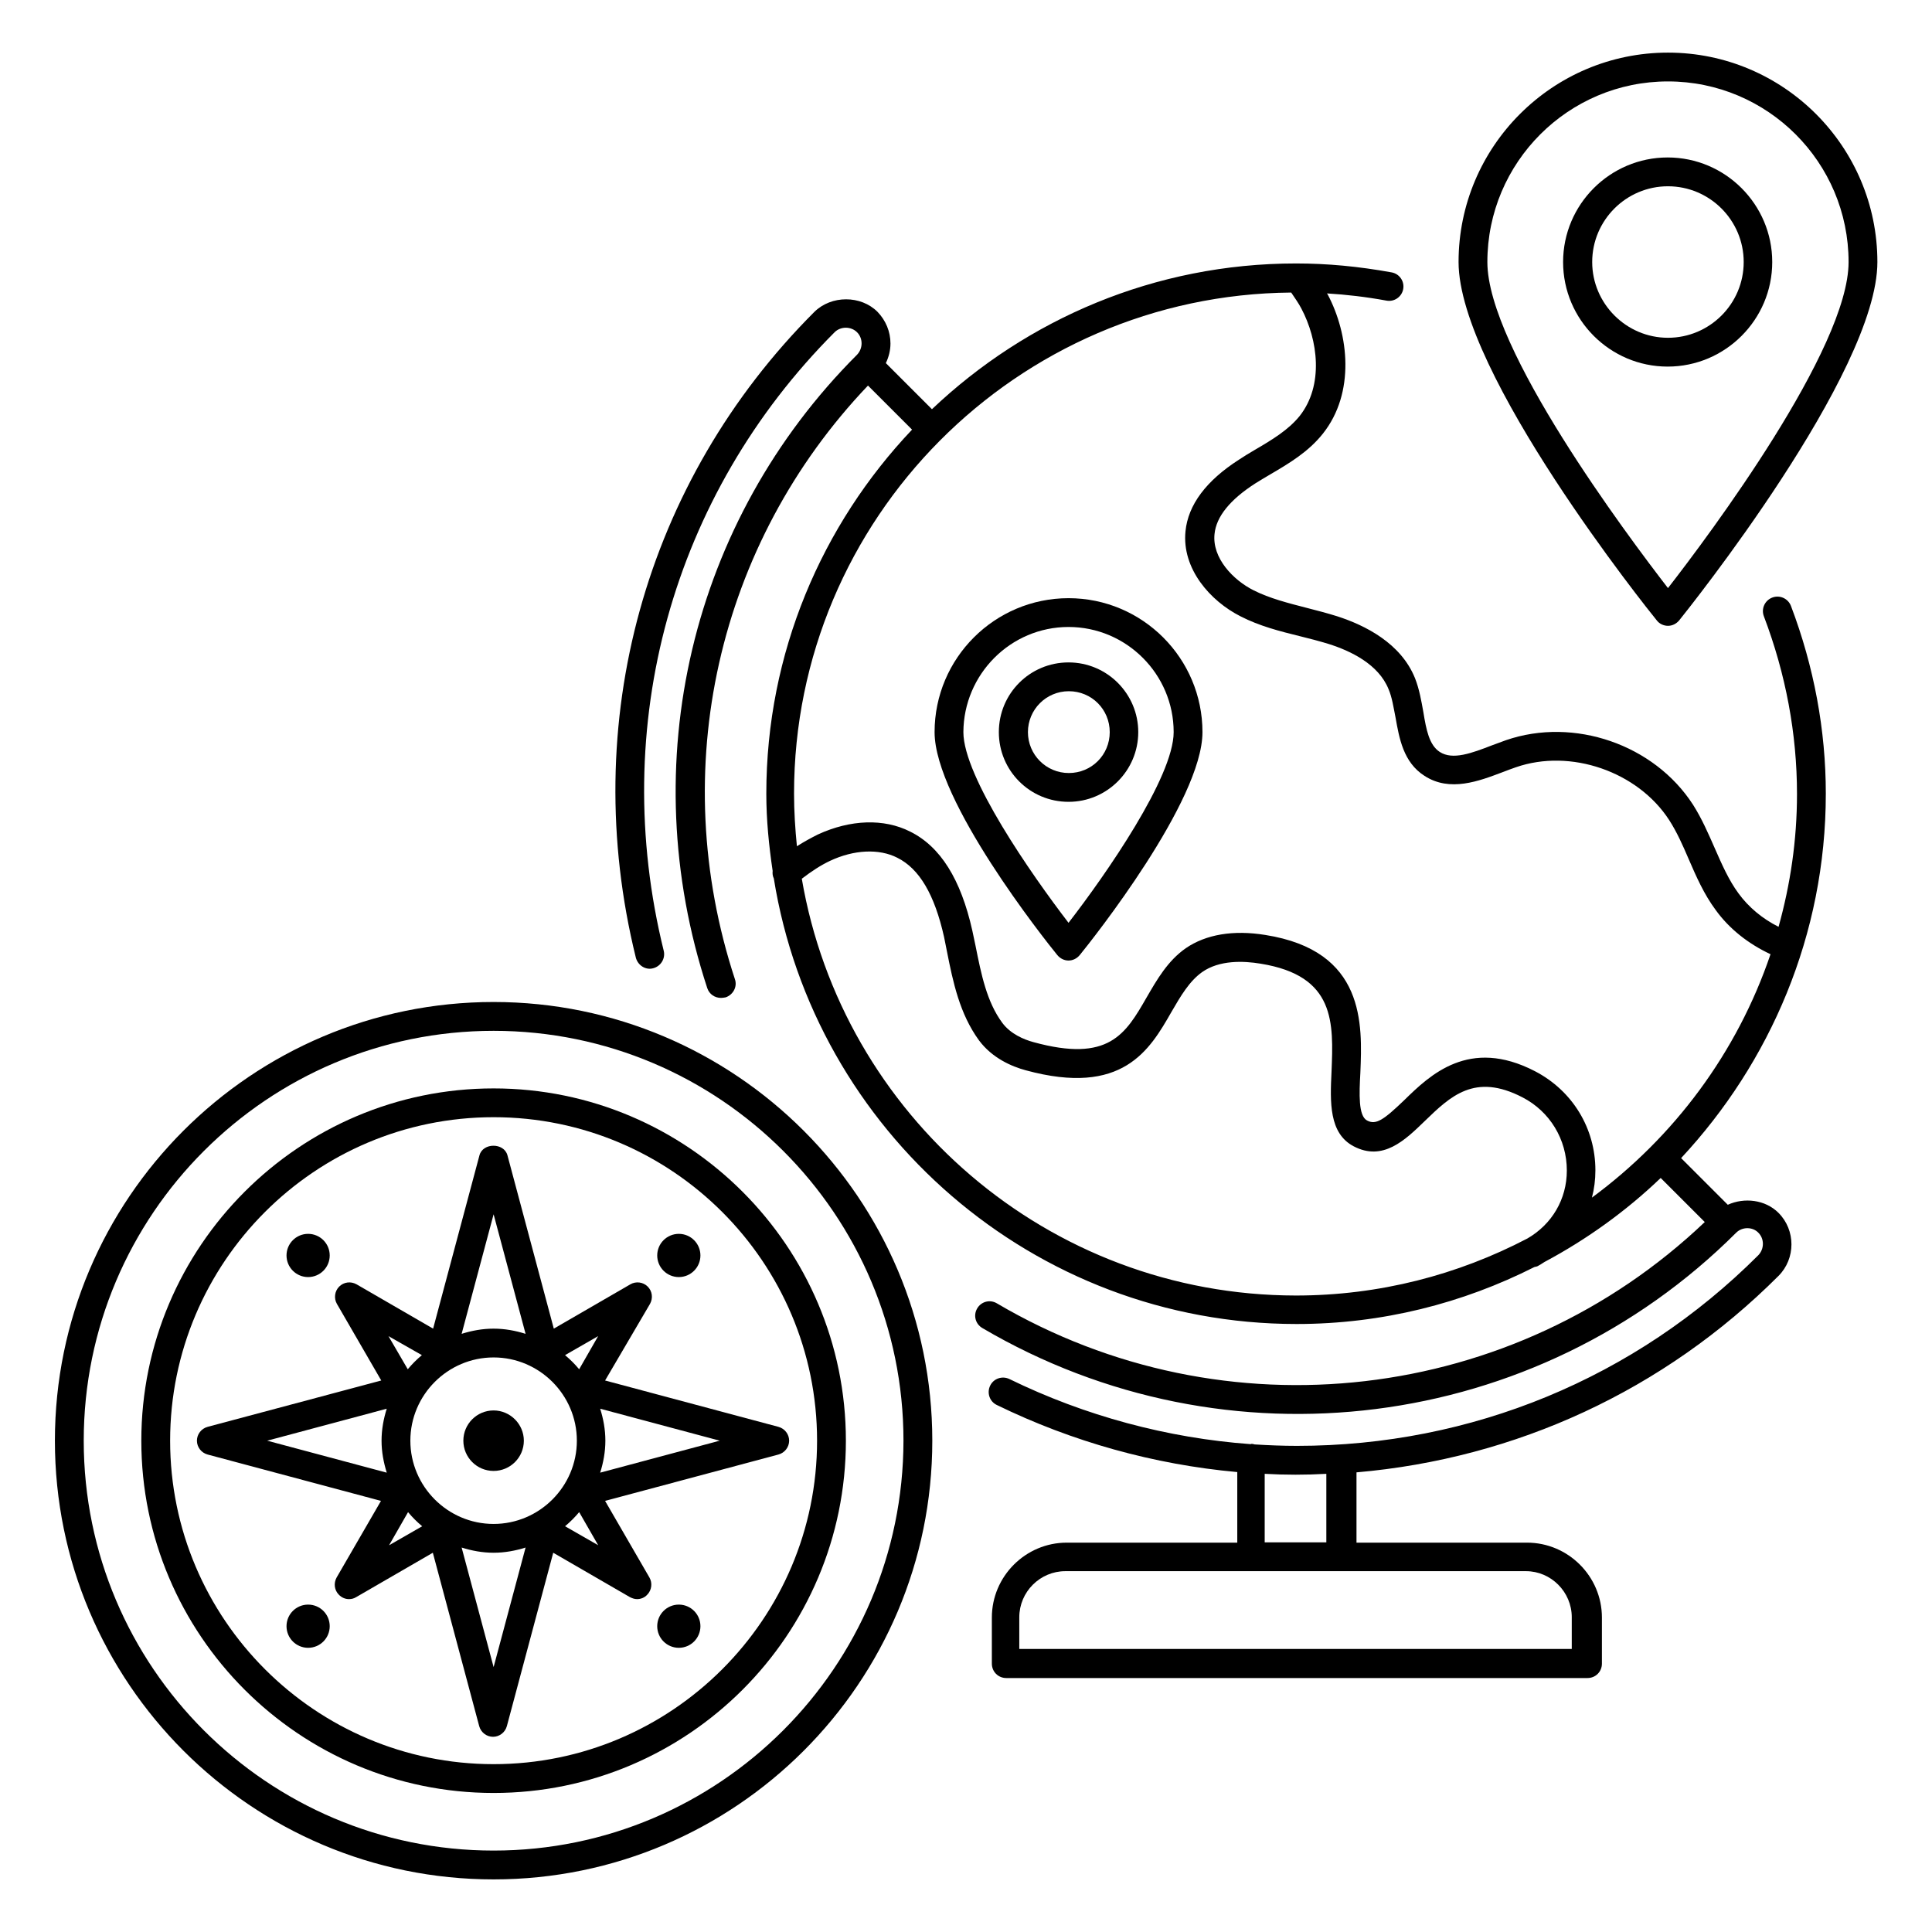<?xml version="1.0" encoding="UTF-8"?>
<!-- Uploaded to: SVG Find, www.svgrepo.com, Generator: SVG Find Mixer Tools -->
<svg fill="#000000" width="800px" height="800px" version="1.1" viewBox="144 144 512 512" xmlns="http://www.w3.org/2000/svg">
 <g>
  <path d="m586.03 309.85c1.145 0 2.215-0.535 2.977-1.449 2.137-2.672 52.52-65.496 52.52-94.961 0-30.609-24.887-55.496-55.496-55.496s-55.496 24.883-55.496 55.496c0 29.465 50.383 92.363 52.52 94.961 0.684 0.914 1.832 1.449 2.977 1.449zm0-144.27c26.41 0 47.863 21.449 47.863 47.863 0 22.977-36.945 72.367-47.863 86.41-10.84-14.047-47.863-63.434-47.863-86.41 0-26.414 21.449-47.863 47.863-47.863z"/>
  <path d="m613.66 213.44c0-15.266-12.441-27.711-27.711-27.711-15.266 0-27.711 12.441-27.711 27.711 0 15.266 12.441 27.711 27.711 27.711 15.27-0.004 27.711-12.445 27.711-27.711zm-47.711 0c0-11.07 9.008-20.074 20.074-20.074 11.07 0 20.074 9.008 20.074 20.074 0 11.07-9.008 20.074-20.074 20.074-11.066 0-20.074-9.082-20.074-20.074z"/>
  <path d="m427.17 398.55c1.145 0 2.215-0.535 2.977-1.449 3.359-4.121 32.52-40.84 32.52-59.082 0-19.543-15.879-35.496-35.496-35.496-19.543 0-35.496 15.879-35.496 35.496 0 18.242 29.16 54.961 32.52 59.082 0.766 0.918 1.832 1.449 2.977 1.449zm0-88.395c15.344 0 27.863 12.52 27.863 27.863 0 11.91-17.938 37.711-27.863 50.535-9.848-12.824-27.863-38.703-27.863-50.535 0.078-15.344 12.523-27.863 27.863-27.863z"/>
  <path d="m445.65 338.02c0-10.152-8.246-18.473-18.473-18.473-10.23 0-18.473 8.246-18.473 18.473 0 10.23 8.246 18.473 18.473 18.473 10.227 0 18.473-8.32 18.473-18.473zm-29.238 0c0-5.953 4.809-10.84 10.84-10.84s10.84 4.809 10.84 10.84-4.809 10.84-10.84 10.84-10.84-4.887-10.84-10.84z"/>
  <path d="m274.81 409.54c-64.121 0-116.26 52.137-116.26 116.26s52.137 116.26 116.26 116.26 116.26-52.137 116.26-116.26-52.211-116.26-116.26-116.26zm0 224.88c-59.922 0-108.62-48.703-108.62-108.62s48.703-108.62 108.62-108.62 108.62 48.703 108.62 108.62c-0.074 59.926-48.777 108.62-108.62 108.62z"/>
  <path d="m274.81 432.44c-51.449 0-93.359 41.906-93.359 93.359 0.004 51.445 41.836 93.355 93.359 93.355 51.527 0 93.359-41.906 93.359-93.359 0-51.449-41.91-93.355-93.359-93.355zm0 179.08c-47.25 0-85.723-38.473-85.723-85.723 0-47.254 38.395-85.727 85.723-85.727s85.723 38.473 85.723 85.723c0.004 47.254-38.469 85.727-85.723 85.727z"/>
  <path d="m274.81 517.78c-4.426 0-8.016 3.586-8.016 8.016 0 4.426 3.586 8.016 8.016 8.016 4.426 0 8.016-3.586 8.016-8.016 0-4.426-3.664-8.016-8.016-8.016z"/>
  <path d="m316.26 489.54c0.84-1.527 0.609-3.359-0.609-4.582-1.223-1.223-3.129-1.449-4.582-0.609l-20.305 11.754-12.289-45.953c-0.918-3.359-6.488-3.359-7.406 0l-12.289 45.953-20.305-11.754c-1.527-0.84-3.359-0.609-4.582 0.609-1.223 1.223-1.449 3.129-0.609 4.582l11.754 20.305-46.027 12.289c-1.68 0.457-2.824 1.984-2.824 3.664s1.145 3.207 2.824 3.664l45.953 12.289-11.754 20.305c-0.84 1.527-0.609 3.359 0.609 4.582 0.762 0.762 1.68 1.145 2.672 1.145 0.688 0 1.297-0.152 1.91-0.535l20.305-11.754 12.289 45.953c0.457 1.68 1.984 2.824 3.664 2.824s3.207-1.145 3.664-2.824l12.289-45.953 20.305 11.754c0.609 0.305 1.223 0.535 1.91 0.535 0.992 0 1.984-0.383 2.672-1.145 1.223-1.223 1.449-3.129 0.609-4.582l-11.754-20.305 45.953-12.289c1.68-0.457 2.824-1.984 2.824-3.664s-1.145-3.207-2.824-3.664l-45.953-12.289zm-18.777 17.328c-1.145-1.375-2.367-2.594-3.742-3.742l8.777-5.039zm-22.672 40.992c-12.137 0-22.062-9.922-22.062-22.062 0-12.137 9.922-22.062 22.062-22.062 12.137 0 22.062 9.922 22.062 22.062 0 12.137-9.926 22.062-22.062 22.062zm0-82.059 8.473 31.68c-2.672-0.84-5.496-1.375-8.473-1.375-2.977 0-5.801 0.535-8.473 1.375zm-19.008 37.324c-1.375 1.145-2.594 2.367-3.742 3.742l-5.113-8.777zm-40.992 22.672 31.68-8.473c-0.84 2.672-1.375 5.496-1.375 8.473s0.535 5.727 1.375 8.473zm37.328 18.934c1.145 1.375 2.367 2.594 3.742 3.742l-8.777 5.039zm22.672 41.066-8.473-31.68c2.672 0.84 5.496 1.375 8.473 1.375 2.977 0 5.801-0.535 8.473-1.375zm18.934-37.328c1.375-1.145 2.594-2.367 3.742-3.742l5.039 8.777zm40.988-22.672-31.68 8.473c0.84-2.672 1.375-5.496 1.375-8.473s-0.535-5.801-1.375-8.473z"/>
  <path d="m231.38 476.71c0 3.16-2.562 5.727-5.727 5.727-3.16 0-5.723-2.566-5.723-5.727s2.562-5.727 5.723-5.727c3.164 0 5.727 2.566 5.727 5.727"/>
  <path d="m329.62 574.96c0 3.164-2.562 5.727-5.723 5.727-3.164 0-5.727-2.562-5.727-5.727 0-3.16 2.562-5.723 5.727-5.723 3.16 0 5.723 2.562 5.723 5.723"/>
  <path d="m329.62 476.71c0 3.16-2.562 5.727-5.723 5.727-3.164 0-5.727-2.566-5.727-5.727s2.562-5.727 5.727-5.727c3.16 0 5.723 2.566 5.723 5.727"/>
  <path d="m231.38 574.96c0 3.164-2.562 5.727-5.727 5.727-3.16 0-5.723-2.562-5.723-5.727 0-3.16 2.562-5.723 5.723-5.723 3.164 0 5.727 2.562 5.727 5.723"/>
  <path d="m627.86 354.35c0-16.871-3.129-33.664-9.238-49.77-0.762-1.984-2.977-2.977-4.961-2.215-1.984 0.762-2.977 2.977-2.215 4.961 5.801 15.266 8.777 31.145 8.777 47.098 0 12.215-1.754 23.969-4.887 35.191-4.273-2.137-7.938-5.191-10.609-8.855-2.594-3.512-4.426-7.711-6.336-12.062-1.68-3.816-3.359-7.711-5.727-11.449-10.305-15.953-31.527-23.281-49.543-17.098-1.223 0.457-2.519 0.918-3.742 1.375-5.344 2.062-10.383 3.969-13.816 1.754-2.824-1.832-3.586-5.879-4.352-10.535-0.535-2.977-1.07-6.106-2.215-9.008-3.742-9.312-13.281-14.047-20.609-16.41-2.672-0.84-5.344-1.527-8.016-2.215-5.039-1.297-9.848-2.519-14.121-4.656-5.496-2.75-11.07-8.625-10.383-14.961 0.457-4.582 4.121-9.082 10.762-13.359 1.297-0.84 2.672-1.602 4.047-2.441 4.961-2.902 10.078-5.953 13.895-10.762 8.625-10.84 6.871-26.336 1.297-36.871-0.078-0.152-0.152-0.23-0.23-0.305 5.113 0.305 10.383 0.918 15.801 1.91 2.062 0.383 4.047-0.992 4.426-3.055 0.383-2.062-0.992-4.047-3.055-4.426-8.855-1.602-17.098-2.367-25.344-2.367-37.402 0-71.297 14.734-96.488 38.625l-12.215-12.215c0.762-1.602 1.223-3.359 1.223-5.191 0-3.129-1.223-6.106-3.434-8.398-4.426-4.426-12.215-4.426-16.719 0-44.961 44.961-62.672 108.93-47.328 171.14 0.535 2.062 2.594 3.359 4.582 2.824 2.062-0.535 3.281-2.594 2.824-4.582-14.734-59.617 2.215-120.84 45.266-163.97 1.602-1.602 4.352-1.602 5.953 0 1.602 1.602 1.602 4.273 0 5.953-44.047 44.047-59.234 108.39-39.695 167.86 0.535 1.602 1.984 2.594 3.664 2.594 0.383 0 0.762-0.078 1.223-0.152 1.984-0.688 3.129-2.824 2.441-4.809-18.242-55.57-4.656-115.42 35.266-157.32l11.68 11.68c-23.895 25.191-38.625 59.16-38.625 96.488 0 6.945 0.688 13.742 1.68 20.457-0.078 0.688 0 1.375 0.305 1.984 10.762 66.871 68.703 118.09 138.55 118.09 22.672 0 44.047-5.496 63.051-15.113 0.305-0.078 0.535-0.078 0.84-0.23 0.609-0.305 1.145-0.688 1.754-1.07 11.297-6.031 21.68-13.512 30.84-22.289l11.68 11.68c-50.535 48.09-127.1 57.176-187.63 21.527-1.832-1.07-4.121-0.457-5.191 1.375-1.07 1.832-0.457 4.121 1.375 5.191 64.656 38.016 146.79 27.633 199.77-25.266 1.602-1.602 4.352-1.602 5.879 0 1.602 1.602 1.602 4.273 0 5.953-32.594 32.594-76.031 50.535-122.29 50.535-3.742 0-7.481-0.152-11.223-0.383-0.23-0.078-0.535-0.152-0.762-0.152-0.078 0-0.23 0.078-0.305 0.078-21.984-1.602-43.891-7.481-63.891-17.25-1.91-0.918-4.199-0.152-5.113 1.754-0.918 1.91-0.152 4.199 1.754 5.113 20 9.77 41.754 15.801 63.738 17.785v18.703h-45.191c-10.914 0-19.848 8.93-19.848 19.848v12.215c0 2.137 1.68 3.816 3.816 3.816h154.04c2.137 0 3.816-1.68 3.816-3.816v-12.215c0-10.914-8.93-19.848-19.848-19.848h-45.191v-18.625c42.289-3.664 81.527-21.754 111.83-52.059 4.582-4.582 4.582-12.137 0-16.719-3.512-3.512-9.082-4.121-13.434-2.137l-12.367-12.367c23.535-25.262 38.344-59.156 38.344-96.559zm-67.328 218.24v8.398h-146.41v-8.398c0-6.719 5.496-12.215 12.215-12.215h122.06c6.641 0.004 12.137 5.5 12.137 12.215zm-65.039-19.844h-16.336v-18.168c2.75 0.152 5.418 0.23 8.168 0.23s5.496-0.078 8.168-0.23zm-9.312-331.22c0.918 1.375 1.91 2.75 2.672 4.199 4.426 8.32 6.031 20.383-0.457 28.551-2.977 3.664-7.25 6.258-11.832 8.93-1.449 0.84-2.824 1.68-4.199 2.594-8.703 5.574-13.512 11.984-14.199 19.008-0.992 9.922 6.566 18.473 14.578 22.52 5.039 2.594 10.457 3.969 15.727 5.266 2.519 0.609 5.113 1.297 7.633 2.062 5.801 1.832 13.207 5.344 15.879 11.984 0.918 2.137 1.297 4.734 1.832 7.406 0.992 5.574 2.062 11.984 7.711 15.574 6.719 4.352 14.426 1.375 20.688-0.992 1.223-0.457 2.367-0.918 3.512-1.297 14.504-5.039 32.289 1.145 40.609 13.969 2.062 3.207 3.586 6.641 5.191 10.383 1.984 4.582 4.047 9.312 7.176 13.512 3.586 4.961 8.625 8.93 14.504 11.68-8.855 26.105-25.57 48.473-47.328 64.504 0.609-2.289 0.918-4.734 0.918-7.25 0-11.07-6.031-21.07-16.031-26.258-17.406-9.008-27.785 0.992-34.656 7.711-5.418 5.191-7.481 6.641-9.848 5.344-2.289-1.223-2.062-7.023-1.754-12.594 0.535-12.902 1.375-32.367-25.191-36.562-8.473-1.375-15.727-0.152-21.07 3.512-4.809 3.359-7.633 8.32-10.383 13.055-5.574 9.695-10 17.328-30 11.832-2.519-0.688-6.031-2.137-8.246-5.113-4.121-5.574-5.574-12.824-7.098-20.457l-0.84-3.969c-3.055-13.664-8.473-22.289-16.488-26.258-6.945-3.512-15.801-3.207-24.426 0.762-1.832 0.918-3.664 1.91-5.574 3.129-0.457-4.582-0.762-9.238-0.762-13.969 0-72.844 59.008-132.16 131.75-132.77zm-129.69 155.34c2.594-1.984 5.039-3.586 7.481-4.734 6.336-2.977 12.977-3.281 17.785-0.84 5.879 2.902 9.922 9.77 12.441 21.07l0.762 3.816c1.602 8.09 3.359 16.488 8.473 23.512 3.512 4.734 8.703 6.945 12.367 7.938 25.727 7.023 32.898-5.418 38.625-15.418 2.441-4.199 4.734-8.168 8.168-10.609 4.582-3.207 10.914-2.977 15.496-2.215 19.848 3.207 19.312 15.574 18.777 28.703-0.383 8.016-0.688 16.258 5.879 19.695 7.711 4.047 13.586-1.602 18.777-6.641 6.871-6.641 13.281-12.902 25.953-6.336 7.25 3.742 11.754 11.145 11.754 19.391 0 7.633-3.969 14.273-10.457 18.016-18.398 9.617-39.234 15.113-61.375 15.113-65.719-0.078-120.22-47.863-130.91-110.46z"/>
 </g>
</svg>